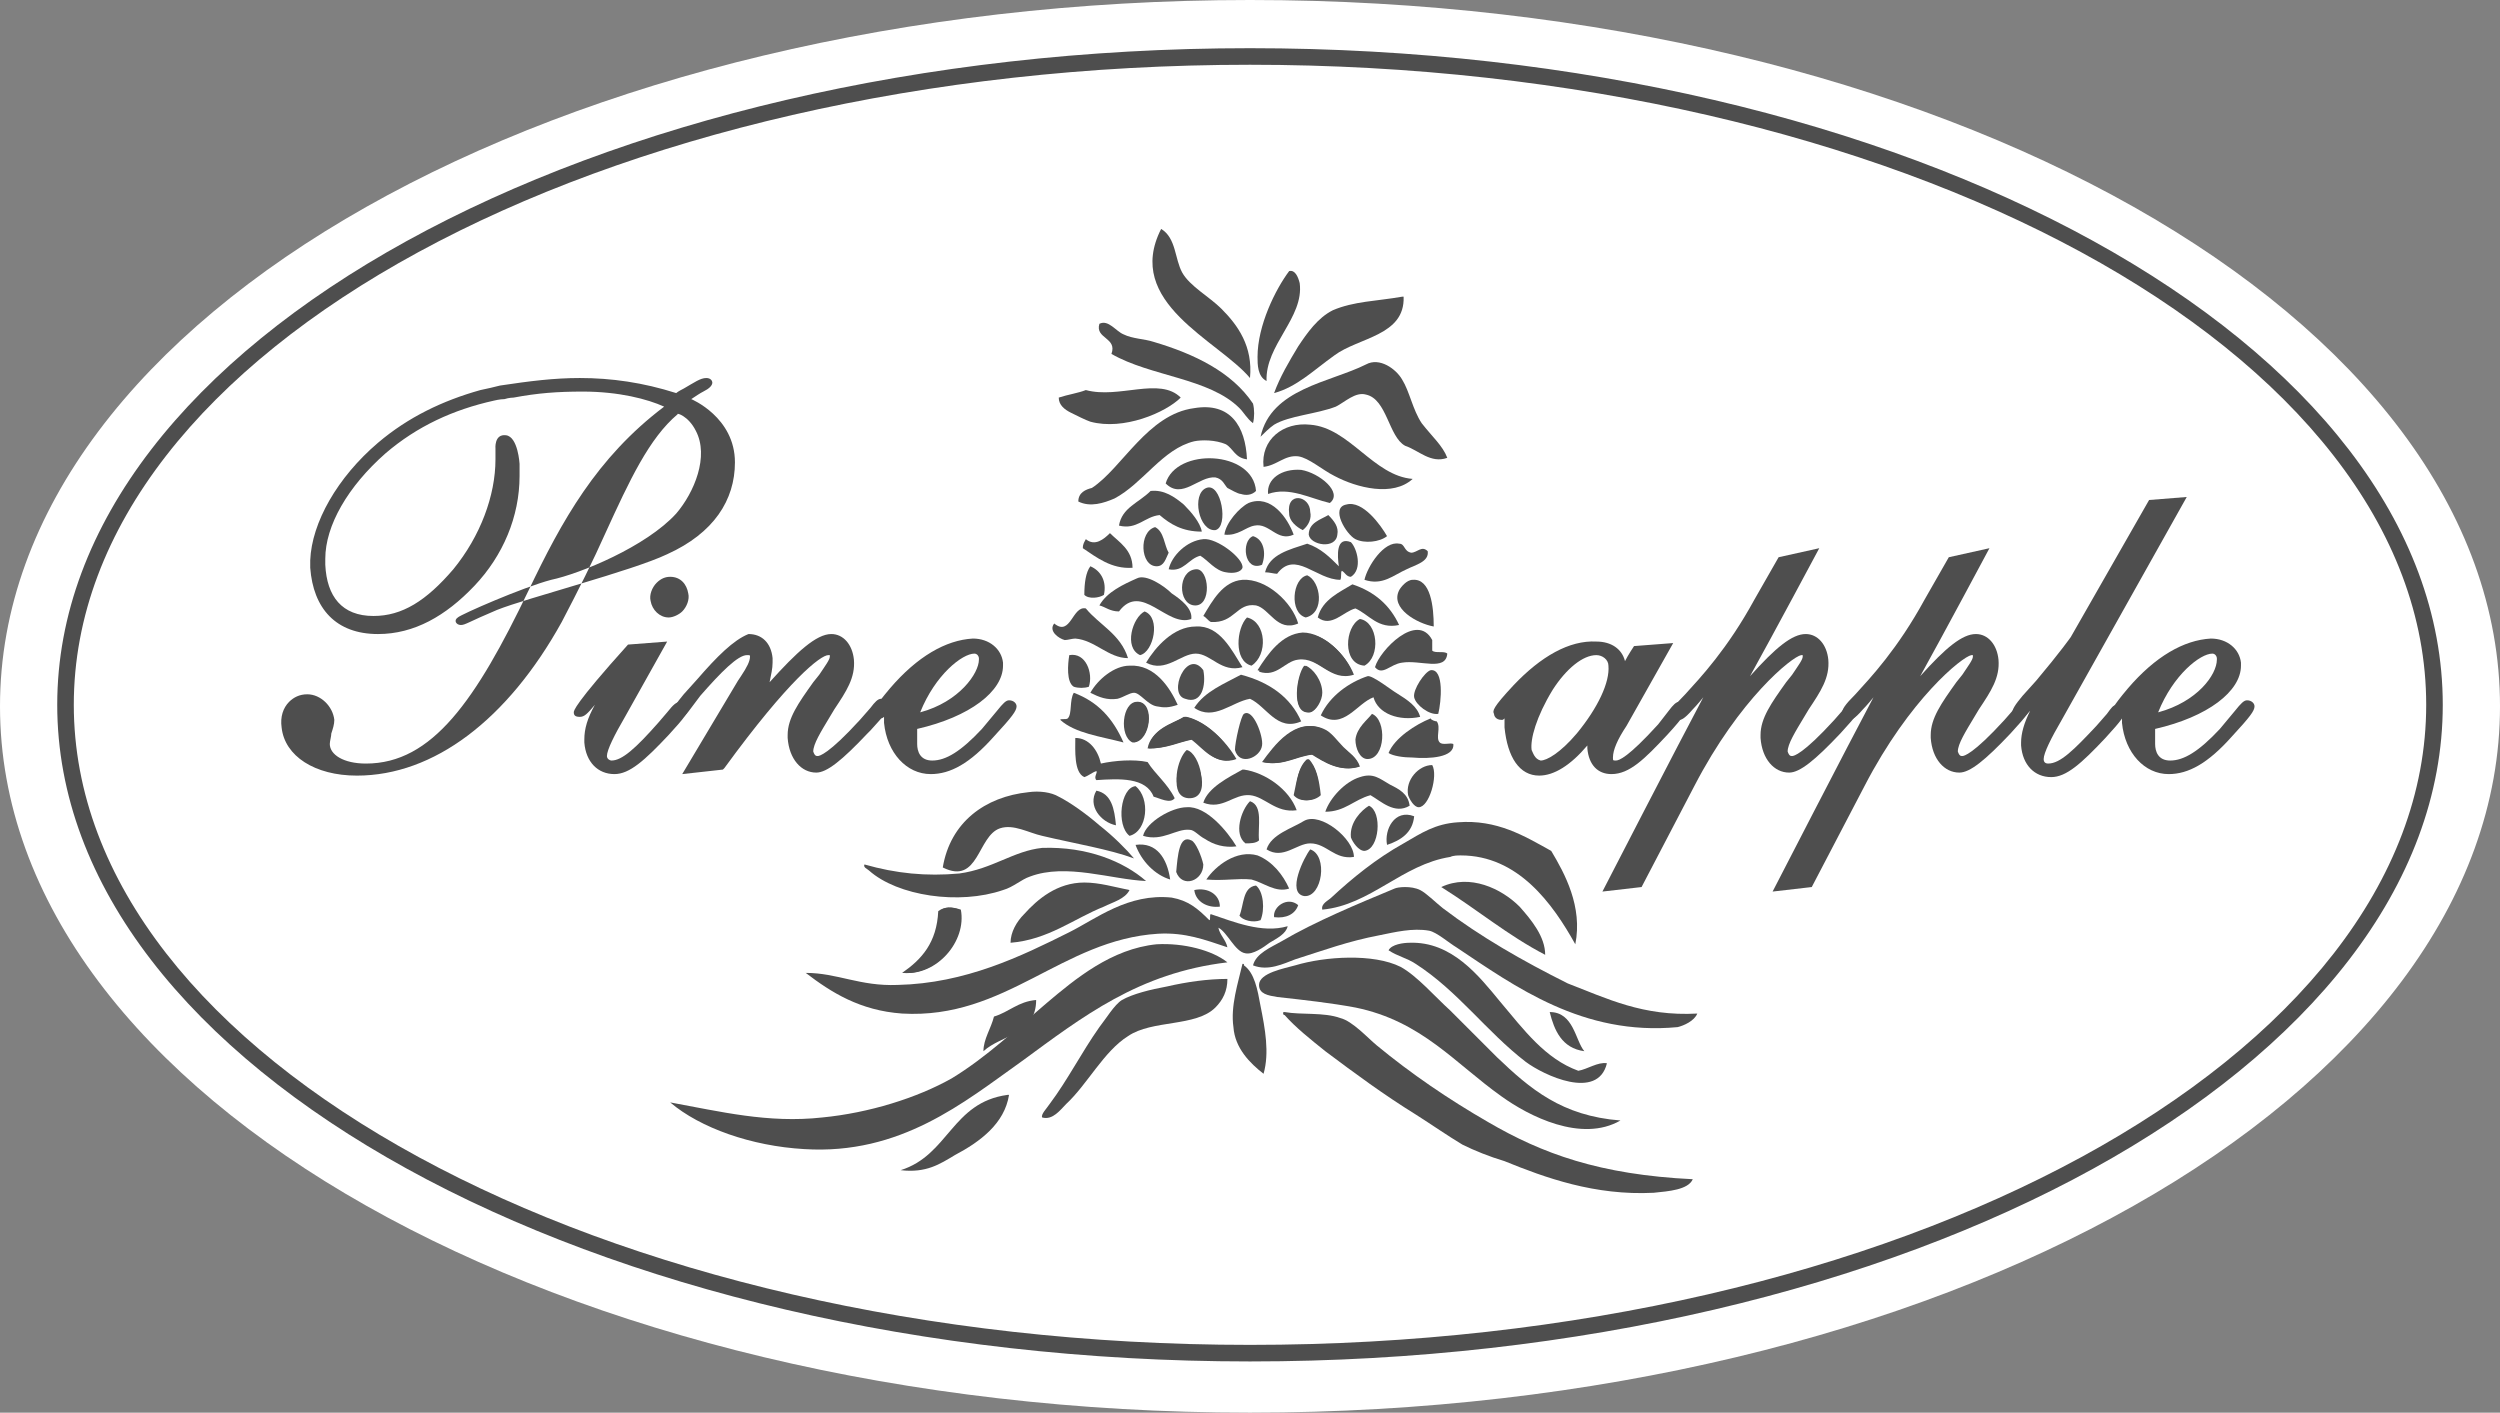 <?xml version="1.0" encoding="utf-8"?>
<!-- Generator: Adobe Illustrator 22.0.1, SVG Export Plug-In . SVG Version: 6.00 Build 0)  -->
<svg version="1.1" id="Layer_1" xmlns="http://www.w3.org/2000/svg" xmlns:xlink="http://www.w3.org/1999/xlink" x="0px" y="0px"
	 viewBox="0 0 166 93.8" style="enable-background:new 0 0 166 93.8;" xml:space="preserve">
<rect x="0" y="0" width="166" height="93.8" fill="#808080" stroke="none"/>
<style type="text/css">
	.st0{fill-rule:evenodd;clip-rule:evenodd;fill:#FFFFFF;}
	.st1{fill:#4E4E4E;}
	.st2{fill-rule:evenodd;clip-rule:evenodd;fill:#4E4E4E;}
</style>
<g>
	<path class="st0" d="M166,46.9c0,25.9-37.2,46.9-83,46.9S0,72.8,0,46.9C0,21,37.2,0,83,0S166,21,166,46.9L166,46.9L166,46.9z"/>
	<path class="st1" d="M83,90.4c-43.7,0-79.2-19.6-79.2-43.6c0-24,35.5-43.6,79.2-43.6s79.2,19.6,79.2,43.6
		C162.2,70.8,126.7,90.4,83,90.4z M83,4.3C39.9,4.3,4.9,23.3,4.9,46.8c0,23.4,35,42.5,78.1,42.5s78.1-19.1,78.1-42.5
		C161.1,23.3,126,4.3,83,4.3z"/>
	<path class="st2" d="M77.1,15.2c1,0.6,0.9,2,1.4,2.9c0.5,0.9,1.8,1.6,2.6,2.4c1.1,1.1,2.1,2.5,1.9,4.6
		C80.9,22.6,74.6,20.1,77.1,15.2L77.1,15.2z"/>
	<path class="st2" d="M84.1,25.3c-0.6-0.3-0.6-1.1-0.6-1.6c0-2.1,1.2-4.5,2.1-5.7c0.4-0.1,0.6,0.4,0.7,0.8
		C86.6,21.1,84,22.9,84.1,25.3L84.1,25.3z"/>
	<path class="st2" d="M93.1,19.7c0,0,0.1,0,0.1,0c0.1,2.6-3,2.7-4.6,3.9c-1.4,1-2.5,2.1-4,2.5c0.4-1.1,1-2.1,1.6-3.1
		c0.6-0.9,1.3-1.9,2.3-2.4C89.9,20,91.4,20,93.1,19.7L93.1,19.7z"/>
	<path class="st2" d="M83.2,28.1c-0.4-0.3-0.6-0.7-0.9-1c-2-2-5.9-2.1-8.5-3.6c0.4-1.1-1.1-1-0.8-2c0.6-0.3,1.1,0.5,1.6,0.7
		c0.6,0.3,1.4,0.3,2,0.5c2.7,0.8,5.2,2,6.6,4.1C83.3,27.2,83.3,27.7,83.2,28.1L83.2,28.1z"/>
	<path class="st2" d="M96.1,30.4c-1.1,0.4-1.9-0.5-2.8-0.8c-1.1-0.6-1.2-3.1-2.6-3.4c-0.7-0.2-1.4,0.5-2,0.8
		c-1.3,0.5-3.1,0.6-4.1,1.2c-0.3,0.2-0.7,0.6-0.9,0.8c0.7-3.2,4.6-3.6,7-4.8c0.9-0.5,2,0.3,2.4,1c0.5,0.8,0.7,2,1.3,2.9
		C95.1,29,95.8,29.6,96.1,30.4L96.1,30.4z"/>
	<path class="st2" d="M78.4,26.4c-1,1-3.8,2.2-6,1.6c-0.3-0.1-0.9-0.4-1.3-0.6c-0.4-0.2-0.8-0.5-0.8-1c0.6-0.2,1.3-0.3,1.8-0.5
		C74.3,26.5,77,25,78.4,26.4L78.4,26.4z"/>
	<path class="st2" d="M82.8,30.5c-0.8-0.1-0.9-0.7-1.4-1c-0.7-0.3-1.6-0.3-2.1-0.2c-2.1,0.5-3.4,2.8-5.3,3.8
		c-0.7,0.3-1.6,0.6-2.4,0.2c0-0.6,0.5-0.8,0.9-0.9c2-1.3,3.7-4.9,6.8-5.3C81.7,26.7,82.7,28.3,82.8,30.5L82.8,30.5z"/>
	<path class="st2" d="M93.8,31.8c-1.3,1.2-3.7,0.6-5.2-0.2c-0.8-0.4-1.7-1.2-2.4-1.3c-0.9-0.1-1.4,0.6-2.3,0.7
		c-0.2-1.8,1.3-3,3.1-2.8C89.6,28.4,91.2,31.6,93.8,31.8L93.8,31.8z"/>
	<path class="st2" d="M83.4,32.6c-0.3,0.3-0.7,0.3-1,0.2c-0.2,0-0.7-0.3-0.9-0.4c-0.2-0.2-0.3-0.6-0.8-0.7c-1.1-0.1-2.2,1.5-3.3,0.4
		C78.1,29.7,83.2,29.9,83.4,32.6L83.4,32.6z"/>
	<path class="st2" d="M88.3,33.4c-1.3-0.3-2.7-1.1-4.1-0.6c-0.1-1,0.9-1.7,2.2-1.6C87.6,31.4,89.2,32.7,88.3,33.4L88.3,33.4z"/>
	<path class="st2" d="M80.1,32.4c1-0.4,1.5,2.6,0.6,2.8C79.6,35.3,79.1,32.8,80.1,32.4L80.1,32.4z"/>
	<path class="st2" d="M79.8,35.3c-1.3,0-2.1-0.5-2.8-1.1c-1,0.1-1.5,1-2.7,0.7c0.2-1.2,1.3-1.5,2.1-2.3c0.9-0.1,1.6,0.4,2.2,0.9
		C79.1,34,79.7,34.7,79.8,35.3L79.8,35.3z"/>
	<path class="st2" d="M86.5,35.2c-0.4-0.2-0.9-0.6-0.9-1.1c-0.2-1.5,1.4-1.2,1.4-0.1C87.1,34.4,86.9,34.9,86.5,35.2L86.5,35.2z"/>
	<path class="st2" d="M85.9,35.5c-1.1,0.5-1.6-0.8-2.6-0.6c-0.6,0.1-1.1,0.7-2,0.6c0.1-0.8,1-1.8,1.6-2.1
		C84.4,32.8,85.5,34.4,85.9,35.5L85.9,35.5z"/>
	<path class="st2" d="M92.1,35.6c-0.5,0.4-1.5,0.5-2.1,0.2c-0.6-0.3-1.7-2.1-0.6-2.3C90.5,33.2,91.7,34.9,92.1,35.6L92.1,35.6z"/>
	<path class="st2" d="M88.2,34.2c0.4,0.4,0.7,0.8,0.6,1.3c-0.1,1-1.8,0.7-1.9,0C86.9,34.7,87.7,34.5,88.2,34.2L88.2,34.2z"/>
	<path class="st2" d="M77.6,36.7c-0.2,0.4-0.3,0.9-0.8,0.9c-1.1,0-1.2-2.3-0.1-2.6C77.3,35.3,77.3,36.2,77.6,36.7L77.6,36.7z"/>
	<path class="st2" d="M75.2,37.7c-1.4,0.1-2.4-0.7-3.3-1.3c0-0.3,0.1-0.4,0.2-0.6c0.6,0.5,1.2,0,1.6-0.4
		C74.3,36,75.2,36.5,75.2,37.7L75.2,37.7z"/>
	<path class="st2" d="M83.8,37.5c-1.2,0.5-1.4-1.6-0.6-1.9C83.9,35.8,84.1,36.7,83.8,37.5L83.8,37.5z"/>
	<path class="st2" d="M79.7,36.9c-0.8,0.2-1.1,1.1-2.1,0.9c0.2-0.9,1.2-1.9,2.3-2c0.9-0.1,2.7,1.3,2.6,1.9c-0.1,0.3-0.6,0.4-1.1,0.3
		C80.7,37.9,80.2,37.2,79.7,36.9L79.7,36.9z"/>
	<path class="st2" d="M89.7,38.3c-0.3,0-0.4-0.3-0.6-0.4c-0.1,0.1,0,0.4-0.1,0.6c-1.6,0-3-2-4.2-0.4C84.6,38.1,84.3,38,84,38
		c0.3-1.2,1.6-1.5,2.8-1.9c0.9,0.3,1.5,0.9,2.1,1.5c-0.1-0.7-0.2-2,0.8-1.6C90.1,36.4,90.5,37.8,89.7,38.3L89.7,38.3z"/>
	<path class="st2" d="M93.7,36.7c0.4,0,0.7-0.5,1.1-0.1c0.1,0.7-0.8,0.9-1.4,1.2c-0.9,0.4-1.6,1.1-2.8,0.7c0.2-0.9,1.3-2.6,2.3-2.4
		C93.3,36.1,93.2,36.6,93.7,36.7L93.7,36.7z"/>
	<path class="st2" d="M73.3,39.5c-0.3,0.2-1,0.3-1.3,0c0-0.8,0.1-1.5,0.4-1.9C73.1,37.9,73.5,38.6,73.3,39.5L73.3,39.5z"/>
	<path class="st2" d="M79.4,37.8c0.9-0.1,1.1,2.5-0.1,2.4C78.2,40.1,78.2,37.9,79.4,37.8L79.4,37.8z"/>
	<path class="st2" d="M86.7,41c-1.1-0.3-0.9-2.6,0.1-2.8C87.7,38.6,88,40.7,86.7,41L86.7,41z"/>
	<path class="st2" d="M79.1,41.1c-1.6,0.6-3.3-2.5-4.8-0.5c-0.6,0-0.9-0.3-1.3-0.4c0.5-0.9,1.6-1.4,2.5-1.8c0.6-0.3,1.8,0.5,2.3,1
		C78.4,39.8,79.2,40.4,79.1,41.1L79.1,41.1z"/>
	<path class="st2" d="M86.2,41.4c-1.4,0.6-1.9-1-2.8-1.2c-1.3-0.2-1.4,1.2-3,1.1c-0.2-0.1-0.3-0.3-0.5-0.4c0.6-1,1.3-2.3,2.6-2.4
		C84.1,38.4,85.8,40,86.2,41.4L86.2,41.4z"/>
	<path class="st2" d="M95.2,41.6c-1.1-0.2-2.9-1.2-2.3-2.4c0.1-0.2,0.5-0.7,0.9-0.7C95,38.4,95.2,40.3,95.2,41.6L95.2,41.6z"/>
	<path class="st2" d="M92.9,41.5c-1.4,0.3-2-0.7-2.9-1.1c-0.8,0.2-1.6,1.3-2.5,0.6c0.3-1.2,1.5-1.7,2.3-2.2
		C91.3,39.3,92.3,40.2,92.9,41.5L92.9,41.5z"/>
	<path class="st2" d="M74.9,43.7c-1.3,0-2.2-1.2-3.5-1.3c-0.2,0-0.5,0.1-0.7,0.1c-0.4-0.1-1.1-0.6-0.7-1.1c1.1,0.9,1.2-1.2,2.1-1
		C73,41.5,74.4,42.1,74.9,43.7L74.9,43.7z"/>
	<path class="st2" d="M75.7,43.5C74.6,43,75.2,41,76,40.6C77.1,41,76.6,43.3,75.7,43.5L75.7,43.5z"/>
	<path class="st2" d="M83.1,44.2c-1.2-0.3-1-2.5-0.3-3.2C84.1,41.3,84.2,43.5,83.1,44.2L83.1,44.2z"/>
	<path class="st2" d="M90.6,44.2c-1.5-0.1-1.3-2.6-0.3-3.1C91.5,41.3,91.7,43.6,90.6,44.2L90.6,44.2z"/>
	<path class="st2" d="M82.5,44.3c-1.4,0.4-2.1-0.9-3.1-0.9c-1,0-2,1.3-3.3,0.6c0.6-1,1.8-2.4,3.3-2.4C81,41.5,81.8,43.2,82.5,44.3
		L82.5,44.3z"/>
	<path class="st2" d="M95.1,42.5c0,0.2,0,0.5,0,0.7c0.2,0.2,0.8,0,1,0.2c-0.1,1.2-1.8,0.4-3,0.6c-0.8,0.1-1.3,0.9-1.8,0.3
		C91.6,43.2,94.1,40.6,95.1,42.5L95.1,42.5z"/>
	<path class="st2" d="M89.9,44.8c-1.6,0.5-2.3-1.2-3.7-1c-0.9,0.1-1.4,1.2-2.6,0.8c0.6-1.1,1.5-2.5,3-2.5
		C87.9,42,89.4,43.5,89.9,44.8L89.9,44.8z"/>
	<path class="st2" d="M72.3,45.6c-0.3,0.1-0.7,0.1-1,0c-0.5-0.3-0.4-1.5-0.3-2.1C72.1,43.3,72.6,44.7,72.3,45.6L72.3,45.6z"/>
	<path class="st2" d="M79.9,44.5c0.2,1-0.1,2.3-1.2,1.9C77.5,46.1,78.8,43,79.9,44.5L79.9,44.5z"/>
	<path class="st2" d="M78.2,46.8c-0.6,0.2-0.9,0.2-1.4,0.1c-0.6-0.1-1.1-0.9-1.5-0.9c-0.3,0-0.7,0.3-1.1,0.4
		c-0.7,0.1-1.2-0.1-1.8-0.4c0.5-0.9,1.6-1.8,2.6-1.8C76.7,44.1,77.7,45.7,78.2,46.8L78.2,46.8z"/>
	<path class="st2" d="M86.7,44.2c0.5,0.2,1.1,1,1.1,1.8c0,0.5-0.4,1.2-0.8,1.3C85.7,47.4,86.1,44.8,86.7,44.2L86.7,44.2z"/>
	<path class="st2" d="M95.5,47.4c-0.6,0.1-1.5-0.6-1.6-1.1c-0.1-0.5,0.7-1.7,1.1-1.8C95.9,44.4,95.7,46.6,95.5,47.4L95.5,47.4z"/>
	<path class="st2" d="M86.4,47.9c-1.6,0.7-2.3-1-3.4-1.5c-1.2,0.2-2.4,1.5-3.7,0.6c0.7-1.1,2-1.6,3.1-2.2
		C84.3,45.3,85.7,46.3,86.4,47.9L86.4,47.9z"/>
	<path class="st2" d="M94.3,47.6c-1.4,0.3-2.8-0.2-3.1-1.3c-1.1,0.4-2,2.2-3.5,1.2c0.6-1.3,1.9-2.2,3.1-2.6c0.3-0.1,1.7,1,1.9,1.1
		C93.5,46.5,94.1,46.9,94.3,47.6L94.3,47.6z"/>
	<path class="st2" d="M71.3,46c1.6,0.6,2.6,1.7,3.3,3.3c-1.5-0.4-3.2-0.6-4.2-1.5c0-0.1,0.4,0,0.5-0.1C71.2,47.4,71,46.5,71.3,46
		L71.3,46z"/>
	<path class="st2" d="M75.3,49.3c-1-0.4-0.7-2.7,0.3-2.7C76.7,46.7,76.4,49.2,75.3,49.3L75.3,49.3z"/>
	<path class="st2" d="M82.6,47.4c0.6-0.4,1.3,1.5,1.2,2.1c-0.1,0.8-1.5,1.4-1.8,0.3C82,49.3,82.4,47.5,82.6,47.4L82.6,47.4z"/>
	<path class="st2" d="M91.1,47.4c1,0.4,0.9,3-0.3,3c-0.5,0-0.8-0.7-0.8-1.3C90.1,48.3,90.8,47.8,91.1,47.4L91.1,47.4z"/>
	<path class="st2" d="M82,50.4c-1.4,0.4-2.1-0.7-2.9-1.3c-1,0.2-1.7,0.6-2.9,0.6c0.2-1.2,1.6-1.6,2.4-2.1c0,0,0.1,0,0.1,0
		C80.1,47.9,81.4,49.2,82,50.4L82,50.4z"/>
	<path class="st2" d="M95.4,47.9c0.3,0.4-0.1,1.1,0.2,1.4c0.2,0.2,0.7,0,0.9,0.1c0.1,0.9-1.6,1-2.7,0.9c-0.6,0-1.3-0.1-1.6-0.3
		c0.4-1,1.8-1.9,2.8-2.3C95,47.8,95.3,47.9,95.4,47.9L95.4,47.9z"/>
	<path class="st2" d="M90.3,50.9c-1.2,0.4-2.4-0.3-3.1-0.8c-1.1,0.1-2,0.8-3.3,0.5c0.7-1.1,2.2-3,4-2.2c0.5,0.2,0.9,0.8,1.3,1.2
		C89.6,50,90.1,50.3,90.3,50.9L90.3,50.9z"/>
	<path class="st2" d="M73.1,50.7c0.9-0.2,2.2-0.3,3.1-0.1c0.5,0.8,1.3,1.4,1.8,2.4c-0.3,0.4-1,0-1.4-0.1c-0.5-1.3-2.3-1.2-3.8-1.1
		c-0.2-0.2,0.1-0.5,0-0.6c-0.3,0.1-0.5,0.3-0.8,0.4c-0.7-0.3-0.6-1.8-0.6-2.6C72.3,49,72.9,49.8,73.1,50.7L73.1,50.7z"/>
	<path class="st2" d="M78.8,49.8c0.9,0.2,1.6,3.1,0.1,3C77.6,52.6,78.2,50.3,78.8,49.8L78.8,49.8z"/>
	<path class="st2" d="M87.6,52.8c-0.4,0.4-1.3,0.5-1.7,0c0.2-0.9,0.3-1.9,0.9-2.4C87.4,50.9,87.6,51.8,87.6,52.8L87.6,52.8z"/>
	<path class="st2" d="M95.1,50.8c0.4,0.7-0.2,2.8-0.9,2.8c-0.3,0-0.6-0.5-0.7-0.8C93.3,51.8,94.2,50.8,95.1,50.8L95.1,50.8z"/>
	<path class="st2" d="M86.1,53.8c-1.4,0.2-2.1-0.9-3.1-1c-1.1-0.1-1.8,1-3.1,0.5c0.3-1,1.7-1.7,2.6-2.2c0,0,0.1,0,0.1,0
		C84,51.3,85.6,52.4,86.1,53.8L86.1,53.8z"/>
	<path class="st2" d="M93.6,53.5c-1,0.6-1.9-0.3-2.6-0.7c-1.1,0.3-1.7,1.1-3,1.1c0.3-0.9,1.3-2,2.3-2.3c0.9-0.3,1.3,0.1,2,0.5
		C92.9,52.4,93.5,52.7,93.6,53.5L93.6,53.5z"/>
	<path class="st2" d="M75.4,52.2c1,0.8,0.8,3-0.4,3.3C74.1,54.8,74.4,52.3,75.4,52.2L75.4,52.2z"/>
	<path class="st2" d="M72.8,52.5c1,0.2,1.2,1.2,1.3,2.3C73.1,54.6,72.2,53.5,72.8,52.5L72.8,52.5z"/>
	<path class="st2" d="M75.3,57c-1.6-0.6-4-1-6.1-1.5c-0.9-0.2-1.9-0.8-2.8-0.5c-1.5,0.5-1.4,3.8-3.8,2.6c0.5-3,2.8-4.7,5.7-5
		c0.7-0.1,1.5,0,2,0.3c0.8,0.4,1.9,1.2,2.7,1.9C73.9,55.5,74.8,56.4,75.3,57L75.3,57z"/>
	<path class="st2" d="M83.6,55.8c-0.2,0.2-0.6,0.2-0.9,0.2c-0.8-0.6-0.3-2.2,0.3-2.8C83.9,53.5,83.5,54.9,83.6,55.8L83.6,55.8z"/>
	<path class="st2" d="M82.1,56.2c-0.8,0.1-1.5-0.1-2.1-0.5c-0.4-0.2-0.7-0.6-1-0.6c-0.9-0.1-1.8,0.8-3.1,0.4
		c0.2-0.9,1.9-1.9,2.9-1.9C80.1,53.5,81.5,55.2,82.1,56.2L82.1,56.2z"/>
	<path class="st2" d="M90.9,53.5c0.9,0.4,0.7,2.9-0.3,3c-0.4,0-0.8-0.6-0.9-0.9C89.6,54.6,90.4,53.8,90.9,53.5L90.9,53.5z"/>
	<path class="st2" d="M93.9,54.2c-0.1,1.1-0.9,1.6-1.8,1.9C91.9,55.1,92.6,53.7,93.9,54.2L93.9,54.2z"/>
	<path class="st2" d="M89.9,56.9C88.6,57.1,88.1,56,87,56c-0.9,0-1.8,1.1-2.9,0.4c0.3-1,1.7-1.4,2.5-1.9
		C87.7,53.9,89.9,55.7,89.9,56.9L89.9,56.9z"/>
	<path class="st2" d="M104.6,62.7c-1.5-2.7-3.8-5.9-7.6-5.9c-0.2,0-0.5,0-0.7,0.1c-3.2,0.5-5.3,3.2-8.5,3.5
		c-0.1-0.4,0.4-0.6,0.6-0.8c1.4-1.3,3-2.6,4.8-3.6c1.2-0.7,2.1-1.3,3.6-1.4c2.6-0.2,4.4,0.9,6.2,1.9C103.9,58,105.1,60.2,104.6,62.7
		L104.6,62.7z"/>
	<path class="st2" d="M78.1,57.9c0.1-1.1,0.2-2.5,1-2.1c0.3,0.1,0.7,1.1,0.8,1.6C79.9,58.5,78.5,59,78.1,57.9L78.1,57.9z"/>
	<path class="st2" d="M77.7,58.4c-1-0.3-1.9-1.2-2.3-2.3C76.8,55.9,77.5,57,77.7,58.4L77.7,58.4z"/>
	<path class="st2" d="M76.1,58.5c-2.3-0.1-5.3-1.2-7.7-0.3c-0.6,0.2-1.1,0.7-1.8,0.9c-2.9,1-7,0.4-8.9-1.3c-0.1-0.1-0.4-0.2-0.3-0.4
		c2.1,0.6,4.1,0.8,6.3,0.6c2.2-0.3,3.6-1.5,5.5-1.7C72.2,56.2,74.6,57.2,76.1,58.5L76.1,58.5z"/>
	<path class="st2" d="M87,56.4c1.2,0.4,0.8,3.2-0.4,3.1C85.4,59.3,86.6,56.9,87,56.4L87,56.4z"/>
	<path class="st2" d="M85.6,59c-0.9,0.3-1.7-0.4-2.5-0.6c-0.9-0.1-1.8,0.1-3,0c0.6-0.9,2-2,3.4-1.6C84.5,57.2,85.2,58.1,85.6,59
		L85.6,59z"/>
	<path class="st2" d="M75,59.1c-0.3,0.6-1.1,0.8-1.7,1.1c-2,0.8-3.7,2.2-6.2,2.4c0-0.7,0.4-1.4,0.9-1.9c0.9-1,2.2-2.1,4-2.1
		C73,58.6,74,58.9,75,59.1L75,59.1z"/>
	<path class="st2" d="M102.6,63.4c-2.5-1.3-4.5-3-6.9-4.5c1.9-0.9,4,0.1,5.2,1.3C101.7,61.1,102.6,62.2,102.6,63.4L102.6,63.4z"/>
	<path class="st2" d="M83.7,61.1c-0.5,0.2-1.2,0-1.4-0.3c0.3-0.7,0.2-1.9,1.1-2C83.9,59.2,84,60.4,83.7,61.1L83.7,61.1z"/>
	<path class="st2" d="M112.7,67.3c-0.2,0.5-0.9,0.8-1.3,0.9c-6.3,0.6-10.8-2.7-14.7-5.3c-0.5-0.3-1.3-1-1.8-1.1
		c-1.1-0.2-2.3,0.1-3.3,0.3c-2.1,0.4-3.7,1-5.6,1.6c-0.8,0.3-1.8,0.8-2.8,0.4c0.2-0.8,1.2-1.2,1.9-1.6c2.2-1.3,5.1-2.5,7.5-3.5
		c0.2-0.1,1.1-0.2,1.7,0.1c0.4,0.2,1,0.8,1.5,1.2c2.5,1.9,5.3,3.5,8.3,5C106.7,66.3,109.1,67.5,112.7,67.3L112.7,67.3z"/>
	<path class="st2" d="M81,60.2c-0.8,0.1-1.6-0.3-1.7-1.1C80.2,58.9,81,59.4,81,60.2L81,60.2z"/>
	<path class="st2" d="M80.3,61.1c0.1,0,0-0.4,0.1-0.4c1.5,0.5,3.4,1.3,5.1,0.8c-0.1,0.5-0.7,0.8-1.2,1.1c-0.4,0.3-1.1,0.8-1.6,0.7
		c-0.7-0.1-1.2-1.4-1.8-1.7c0.1,0.5,0.5,0.8,0.6,1.3c-1.5-0.5-2.8-1-4.6-0.9c-6.4,0.4-10.1,5.7-17,5.3c-2.8-0.2-4.7-1.4-6.4-2.7
		c2.1,0,3.6,0.9,6.1,0.8c4.5-0.1,8.2-1.9,11.4-3.5c1.8-0.9,3.9-2.6,6.8-2.3C78.9,59.8,79.5,60.3,80.3,61.1L80.3,61.1z"/>
	<path class="st2" d="M86.2,60.1c-0.2,0.6-0.8,0.9-1.6,0.8C84.5,60.2,85.5,59.5,86.2,60.1L86.2,60.1z"/>
	<path class="st2" d="M63.7,60.4c0.5,2.1-1.6,4.4-3.8,4.2c1.3-0.9,2.3-2,2.4-4.1C62.7,60.2,63.2,60.2,63.7,60.4L63.7,60.4z"/>
	<path class="st2" d="M104.8,71.1c0.6-0.1,1.3-0.6,1.9-0.5c-0.6,2.5-4.2,0.8-5.4-0.1c-2.6-2-4.5-4.7-7.3-6.5
		c-0.6-0.4-1.2-0.5-1.8-0.9c0.2-0.4,1-0.5,1.4-0.5c2.8-0.1,4.6,2.2,6,3.9C101.2,68.4,102.6,70.3,104.8,71.1L104.8,71.1z"/>
	<path class="st2" d="M81.5,63.9c-5.9,0.7-9.6,3.6-13.7,6.6c-3.8,2.7-8,6.2-14.4,5.8c-3.5-0.2-6.9-1.4-8.9-3.1
		c3.3,0.6,6.5,1.4,10.1,1c3.1-0.3,6.3-1.3,8.6-2.6c2.3-1.4,4.3-3.3,6.3-5c1.9-1.6,4.3-3.6,7.3-3.9C78.6,62.6,80.5,63.1,81.5,63.9
		L81.5,63.9z"/>
	<path class="st2" d="M107.6,74.4c-2.6,1.5-6.1-0.3-7.9-1.6c-3.1-2.2-5.3-5-9.7-5.9c-1.6-0.3-3.4-0.5-5.2-0.7
		c-0.6-0.1-1.2-0.2-1.2-0.8c0-0.8,1.7-1.1,2.4-1.3c2-0.6,5.2-0.8,7,0.1c1.1,0.6,2.3,2,3.3,2.9c1,1,2.1,2.1,3.1,3.1
		C101.6,72.3,103.7,74.1,107.6,74.4L107.6,74.4z"/>
	<path class="st2" d="M82.5,64c0.1,0,0.1,0,0.1,0.1c0.7,0.5,0.9,1.6,1.1,2.7c0.3,1.5,0.6,3.1,0.2,4.5c-0.9-0.7-1.9-1.7-2-3.1
		C81.7,66.8,82.2,65.3,82.5,64L82.5,64z"/>
	<path class="st2" d="M81.5,65c0,0.8-0.3,1.4-0.8,1.9c-1.3,1.3-4.2,0.8-5.8,1.9c-1.6,1-2.7,3.2-4.1,4.5c-0.4,0.4-0.9,1.1-1.6,0.9
		c-0.1-0.2,0.3-0.6,0.5-0.9c1.2-1.6,2.1-3.4,3.3-5.1c0.4-0.5,1-1.5,1.5-1.8c0.7-0.4,1.9-0.7,3-0.9C78.8,65.2,80.2,65,81.5,65
		L81.5,65z"/>
	<path class="st2" d="M102.9,67.2c1.6,0,1.7,1.9,2.3,2.6C103.7,69.6,103.2,68.4,102.9,67.2L102.9,67.2z"/>
	<path class="st2" d="M86.5,42c-1.4,0.1-2.3,1.4-3,2.5c1.3,0.5,1.7-0.7,2.6-0.8c1.4-0.2,2.1,1.5,3.7,1C89.4,43.5,87.9,42,86.5,42
		L86.5,42z"/>
	<path class="st2" d="M86.9,47.3c0.4,0,0.8-0.7,0.8-1.3c0-0.8-0.6-1.6-1.1-1.8C86.1,44.8,85.7,47.4,86.9,47.3L86.9,47.3z"/>
	<path class="st2" d="M75.5,46.6c-1,0-1.2,2.3-0.3,2.7C76.4,49.2,76.7,46.7,75.5,46.6L75.5,46.6z"/>
	<path class="st2" d="M78.8,47.6c0,0-0.1,0-0.1,0c-0.8,0.4-2.3,0.8-2.4,2.1c1.2,0,1.9-0.4,2.9-0.6c0.8,0.6,1.5,1.8,2.9,1.3
		C81.4,49.2,80.1,47.9,78.8,47.6L78.8,47.6z"/>
	<path class="st2" d="M89.1,49.6c-0.4-0.4-0.8-1-1.3-1.2c-1.8-0.8-3.2,1.1-4,2.2c1.3,0.3,2.2-0.4,3.3-0.5c0.8,0.5,1.9,1.2,3.1,0.8
		C90.1,50.3,89.6,50,89.1,49.6L89.1,49.6z"/>
	<path class="st2" d="M78.9,53c1.6,0.1,0.8-2.7-0.1-3C78.2,50.6,77.6,52.9,78.9,53L78.9,53z"/>
	<path class="st2" d="M86.9,50.4c-0.7,0.5-0.8,1.4-0.9,2.4c0.4,0.5,1.3,0.4,1.7,0C87.6,51.8,87.4,50.9,86.9,50.4L86.9,50.4z"/>
	<path class="st2" d="M62.4,60.5c-0.1,2-1.1,3.2-2.4,4.1c2.2,0.2,4.2-2.1,3.8-4.2C63.2,60.2,62.7,60.2,62.4,60.5L62.4,60.5z"/>
	<path class="st2" d="M66,67.5c-0.2,0.8-0.7,1.5-0.7,2.3c1.2-1.1,3.5-1.1,3.5-3.4C67.6,66.5,67,67.2,66,67.5L66,67.5z"/>
	<path class="st2" d="M98.8,74.5c-2.6-1.5-5.1-3.2-7.4-5.1c-0.6-0.5-1.6-1.6-2.4-1.8c-1.1-0.4-2.6-0.2-3.7-0.4c-0.1,0-0.1,0-0.1,0.1
		c0,0,0,0.1,0.1,0.1c0.7,0.8,1.7,1.6,2.7,2.4c2,1.5,3.9,2.9,6,4.2c1.1,0.7,2.1,1.4,3.1,2c0.8,0.4,1.8,0.8,2.8,1.1
		c2.7,1.1,6,2.3,9.9,2.1c1-0.1,2.3-0.2,2.6-0.9C106.2,78,102.4,76.6,98.8,74.5L98.8,74.5z"/>
	<path class="st2" d="M59.8,77.7c1.7,0.2,2.6-0.4,3.6-1c1.7-0.9,3.3-2.1,3.6-4c0,0-0.1,0-0.1,0C63.2,73.2,63,76.7,59.8,77.7
		L59.8,77.7z"/>
	<path class="st2" d="M101.7,49.8c-0.1-0.7,0.3-2.2,1.4-4c0.9-1.4,2-2.3,2.9-2.3c0.4,0,0.8,0.3,0.8,0.7c0.1,1.1-0.7,2.8-2.1,4.5
		c-1.1,1.3-2,1.8-2.4,1.8C101.9,50.4,101.8,50,101.7,49.8L101.7,49.8z M100.5,45.5c-1.4,1.5-1.4,1.7-1.3,1.9c0,0.1,0.1,0.4,0.5,0.4
		c0.1,0,0.1,0,0.2-0.1c0,0.1,0,0.1,0,0.2c0,0.1,0,0.3,0,0.4c0.2,2,1,3.2,2.3,3.2l0,0c1,0,2.1-0.7,3.2-2c0,0,0,0,0,0
		c0,0.1,0,0.2,0,0.2c0.1,1.1,0.7,1.7,1.6,1.7c1.2,0,2.2-1,3.7-2.6c1.2-1.3,1.3-1.6,1.3-1.8c0-0.2-0.2-0.4-0.5-0.4
		c-0.2,0-0.4,0.2-0.7,0.6l-0.7,0.9c-2,2.2-2.6,2.4-2.8,2.4c-0.2,0-0.2,0-0.2-0.2c0-0.5,0.3-1.2,0.9-2.1l3.1-5.5l-2.6,0.2
		c0,0-0.4,0.6-0.6,1c-0.2-0.8-0.9-1.3-1.9-1.3C104.2,42.5,102.3,43.6,100.5,45.5L100.5,45.5z"/>
	<path class="st2" d="M118.1,37l-1.6,2.8c-1.8,3.3-3.6,5.2-4.6,6.3c-0.7,0.7-0.9,1-0.9,1.3c0,0.1,0.1,0.4,0.5,0.4
		c0.1,0,0.3,0,0.9-0.7c0,0,0.3-0.3,0.7-0.8c-1.6,3-6.7,12.9-6.7,12.9l2.6-0.3l3.5-6.7c3-5.8,6.5-8.6,7.1-8.7c0,0,0.1,0,0.1,0
		c0,0,0,0,0,0.1c0,0,0,0,0,0c0,0.2-0.3,0.6-0.7,1.2l-0.4,0.5c-1,1.4-1.7,2.4-1.7,3.5c0,0.1,0,0.2,0,0.2c0.1,1.4,0.9,2.3,1.9,2.3
		c0.7,0,1.7-0.8,3.4-2.6c1.1-1.2,1.4-1.6,1.4-1.9c0-0.2-0.2-0.4-0.4-0.4c-0.2,0-0.4,0.2-0.7,0.6l-0.7,0.8c-2.1,2.3-2.7,2.4-2.8,2.4
		c-0.1,0-0.2,0-0.3-0.3c0-0.5,0.5-1.3,1.1-2.3l0.3-0.5c0.8-1.2,1.4-2.1,1.3-3.3c-0.1-1-0.7-1.7-1.5-1.7c-0.9,0-2,0.9-3.7,2.8
		c1.5-2.7,4.6-8.5,4.6-8.5L118.1,37L118.1,37z"/>
	<path class="st2" d="M129.4,37l-1.6,2.8c-1.8,3.3-3.6,5.2-4.6,6.3c-0.7,0.7-0.9,1-0.9,1.3c0,0.1,0.1,0.4,0.5,0.4
		c0.1,0,0.3,0,0.9-0.7c0,0,0.3-0.3,0.7-0.8c-1.6,3-6.7,12.9-6.7,12.9l2.6-0.3l3.5-6.7c3-5.8,6.5-8.6,7.1-8.7c0,0,0.1,0,0.1,0
		c0,0,0,0,0,0.1c0,0,0,0,0,0c0,0.2-0.3,0.6-0.7,1.2l-0.4,0.5c-1,1.4-1.7,2.4-1.7,3.5c0,0.1,0,0.2,0,0.2c0.1,1.4,0.9,2.3,1.9,2.3
		c0.7,0,1.7-0.8,3.4-2.6c1.1-1.2,1.4-1.6,1.4-1.9c0-0.2-0.2-0.4-0.4-0.4c-0.2,0-0.4,0.2-0.7,0.6l-0.7,0.8c-2.1,2.3-2.7,2.4-2.8,2.4
		c-0.1,0-0.2,0-0.3-0.3c0-0.5,0.5-1.3,1.1-2.3l0.3-0.5c0.8-1.2,1.4-2.1,1.3-3.3c-0.1-1-0.7-1.7-1.5-1.7c-0.9,0-2,0.9-3.7,2.8
		c1.5-2.7,4.6-8.5,4.6-8.5L129.4,37L129.4,37z"/>
	<path class="st2" d="M142.7,33.2l-5.2,9.1c0,0-0.7,1-2.3,2.9c0,0-0.9,1-0.9,1c-0.5,0.6-0.7,0.9-0.7,1.2c0,0.2,0.2,0.4,0.4,0.4
		c0.2,0,0.4-0.2,0.8-0.6c-0.4,0.8-0.6,1.5-0.6,2.1c0,0.1,0,0.2,0,0.2c0.1,1.3,0.9,2.1,2,2.1c1,0,2-0.9,3.6-2.6
		c1.1-1.2,1.3-1.5,1.3-1.8c0-0.2-0.2-0.4-0.5-0.4c-0.3,0-0.4,0.2-0.7,0.6l-0.7,0.8c-1.5,1.6-2.4,2.5-3.2,2.5c-0.2,0-0.3-0.1-0.3-0.3
		c0-0.4,0.5-1.4,1.2-2.6c0,0,8.3-14.8,8.3-14.8L142.7,33.2L142.7,33.2z"/>
	<path class="st2" d="M147.8,43.7L147.8,43.7L147.8,43.7L147.8,43.7z M146.9,43.4c0.2,0,0.3,0.2,0.3,0.3v0c0,0,0,0.1,0,0.1
		c0,1-1.3,2.8-3.9,3.5C144.3,44.8,146.1,43.4,146.9,43.4L146.9,43.4z M141.3,45.7c-1.1,1.3-1.1,1.5-1.1,1.6c0,0.1,0.1,0.4,0.4,0.4
		c0.1,0,0.2,0,0.3-0.1c0,0,0,0.1,0,0.1c0,0.1,0,0.2,0,0.3c0.2,2,1.5,3.4,3.1,3.4c1.3,0,2.6-0.7,4.2-2.5c1.2-1.3,1.5-1.7,1.5-2
		c0-0.2-0.2-0.4-0.5-0.4c-0.2,0-0.4,0.2-0.8,0.7l-1,1.2c-1.4,1.5-2.4,2.1-3.3,2.1c-0.8,0-1-0.6-1-1.1c0-0.1,0-0.1,0-0.2
		c0-0.2,0-0.5,0-0.8c3.5-0.8,5.7-2.5,5.7-4.2c0-0.1,0-0.1,0-0.2c-0.1-0.9-0.9-1.6-2-1.6C145,42.5,143.1,43.6,141.3,45.7L141.3,45.7z
		"/>
	<path class="st2" d="M41.7,42.8L41.7,42.8c-3.6,4-3.6,4.4-3.6,4.5c0,0.2,0.1,0.3,0.4,0.3c0.3,0,0.5-0.2,1-0.8
		c-0.5,0.9-0.7,1.6-0.7,2.3c0,0.1,0,0.1,0,0.2c0.1,1.3,0.9,2.1,2,2.1c1,0,2-0.9,3.6-2.6c1.1-1.2,1.3-1.5,1.3-1.8
		c0-0.2-0.2-0.4-0.5-0.4c-0.3,0-0.5,0.2-0.9,0.7l-0.6,0.7c-1.5,1.7-2.4,2.5-3.1,2.5c-0.1,0-0.3-0.1-0.3-0.3c0-0.4,0.5-1.4,1.2-2.6
		c0,0,2.8-5,2.8-5L41.7,42.8L41.7,42.8z"/>
	<path class="st2" d="M43.6,38.7c-0.3,0.3-0.5,0.8-0.4,1.2c0.1,0.6,0.6,1.1,1.2,1.1c0.3,0,0.7-0.2,0.9-0.4c0.3-0.3,0.5-0.8,0.4-1.2
		c-0.1-0.6-0.5-1.1-1.2-1.1C44.2,38.3,43.9,38.4,43.6,38.7L43.6,38.7z"/>
	<path class="st2" d="M46.3,45.1c0,0-0.9,1-0.9,1c-0.5,0.6-0.7,0.9-0.7,1.2c0,0.2,0.2,0.4,0.4,0.4c0.3,0,0.5-0.3,0.8-0.7l0.6-0.8
		c1.4-1.6,2.5-2.7,3.1-2.7c0.2,0,0.2,0,0.2,0.1c0,0.3-0.2,0.7-0.6,1.3l-0.2,0.3l-3.7,6.2l2.7-0.3l0.1-0.1c4.3-5.9,6.4-7.5,6.9-7.5
		c0,0,0.1,0,0.1,0c0,0,0,0,0,0c0,0,0,0.1,0,0.1c0,0,0,0,0,0c0,0.2-0.3,0.6-0.7,1.2l-0.4,0.5c-1,1.4-1.7,2.4-1.7,3.5
		c0,0.1,0,0.2,0,0.2c0.1,1.4,0.9,2.3,1.9,2.3c0.7,0,1.7-0.8,3.4-2.6c0,0,0.2-0.2,0.2-0.2c0.9-1,1.3-1.4,1.2-1.7
		c0-0.2-0.2-0.4-0.5-0.4c-0.2,0-0.4,0.2-0.7,0.6l-0.7,0.8c-2.1,2.3-2.7,2.4-2.8,2.4c-0.1,0-0.2,0-0.3-0.3c0-0.5,0.5-1.3,1.1-2.3
		l0.3-0.5c0.8-1.2,1.4-2.1,1.3-3.3c-0.1-1-0.7-1.7-1.5-1.7c-1,0-2.3,1.2-4.1,3.2c0.1-0.5,0.2-0.9,0.2-1.3c0-0.1,0-0.2,0-0.3
		c-0.1-1-0.7-1.6-1.6-1.6C48.7,42.5,47.6,43.6,46.3,45.1L46.3,45.1z"/>
	<path class="st2" d="M65.6,43.7L65.6,43.7L65.6,43.7z M64.7,43.4c0.2,0,0.3,0.2,0.3,0.3l0,0c0,0,0,0.1,0,0.1c0,0.9-1.3,2.8-3.9,3.5
		C62.1,44.8,63.9,43.4,64.7,43.4L64.7,43.4z M59.1,45.7C58,47,58,47.2,58,47.3c0,0.1,0.1,0.4,0.4,0.4c0.1,0,0.2,0,0.3-0.1
		c0,0,0,0.1,0,0.1c0,0.1,0,0.2,0,0.3c0.2,2,1.5,3.4,3.1,3.4c1.3,0,2.6-0.7,4.2-2.5c1.2-1.3,1.5-1.7,1.5-2c0-0.2-0.2-0.4-0.5-0.4
		c-0.2,0-0.4,0.2-0.8,0.7l-1,1.2c-1.4,1.5-2.4,2.1-3.3,2.1c-0.8,0-1-0.6-1-1.1c0-0.1,0-0.1,0-0.2c0-0.2,0-0.5,0-0.8
		c3.5-0.8,5.7-2.5,5.7-4.2c0-0.1,0-0.1,0-0.2c-0.1-0.9-0.9-1.6-2-1.6C62.8,42.5,60.9,43.6,59.1,45.7L59.1,45.7z"/>
	<path class="st2" d="M46.2,28.6c0.9,1.7-0.1,4.1-1.3,5.5c-2,2.2-6.4,4-8.3,4.4c-1.9,0.5-6,2.3-6.2,2.5c-0.3,0.2-0.1,0.5,0.2,0.5
		c0.3,0,0.5-0.2,2.4-1c2-0.8,9-2.6,11.3-3.7c3.1-1.4,4.5-3.6,4.5-6.1c0-3-2.9-4.2-2.9-4.2c0.3-0.2,0.6-0.4,0.8-0.5
		c0.4-0.2,0.6-0.4,0.6-0.6c0,0,0,0,0,0c0-0.1-0.1-0.3-0.4-0.3c-0.4,0-0.8,0.3-1.5,0.7c0,0-0.4,0.2-0.5,0.3c-2.2-0.7-4.3-1-6.4-1
		c-1.7,0-3.3,0.2-5.3,0.5c-0.4,0.1-0.8,0.2-1.3,0.3c-2.5,0.7-4.8,1.8-6.8,3.5c-2.7,2.3-4.4,5.3-4.5,7.8c0,0.2,0,0.3,0,0.5
		c0.2,2.7,1.7,4.4,4.5,4.4c2.4,0,4.5-1.2,6.4-3.2c1.9-2,3-4.6,3-7.3c0-0.3,0-0.6,0-0.8c0,0-0.1-1.8-0.9-1.9
		c-0.8-0.1-0.7,0.9-0.7,0.9c0,0.2,0,0.5,0,0.7c0,2.4-1,5.1-2.8,7.3c-1.8,2.1-3.4,3.1-5.3,3.1c-2.1,0-3.1-1.3-3.2-3.4
		c0-0.1,0-0.3,0-0.4c0-2.2,1.5-4.8,4-7c2.1-1.8,4.5-2.9,7.2-3.5c0,0,0.4-0.1,0.7-0.1c0.3-0.1,0.6-0.1,0.6-0.1
		c1.6-0.3,2.9-0.4,4.6-0.4c2.4,0,4.3,0.5,5.4,1c-4.5,3.4-6.8,7.6-9,12.2c-3.5,7.3-6.4,11.5-10.8,11.5c-1.5,0-2.4-0.6-2.4-1.3
		c0-0.2,0.1-0.5,0.1-0.7c0.1-0.3,0.2-0.6,0.2-0.9c-0.1-0.9-0.9-1.7-1.8-1.7c-0.5,0-0.9,0.2-1.2,0.5c-0.4,0.4-0.6,1-0.5,1.7
		c0.2,1.9,2.2,3.2,5,3.2c5.1,0,10-3.7,13.6-10.2h0c1.1-2.1,2.1-4.1,2.9-5.9c1.6-3.5,2.9-6.3,4.8-7.9C44.9,27.4,45.7,27.6,46.2,28.6
		L46.2,28.6z"/>
</g>
</svg>

